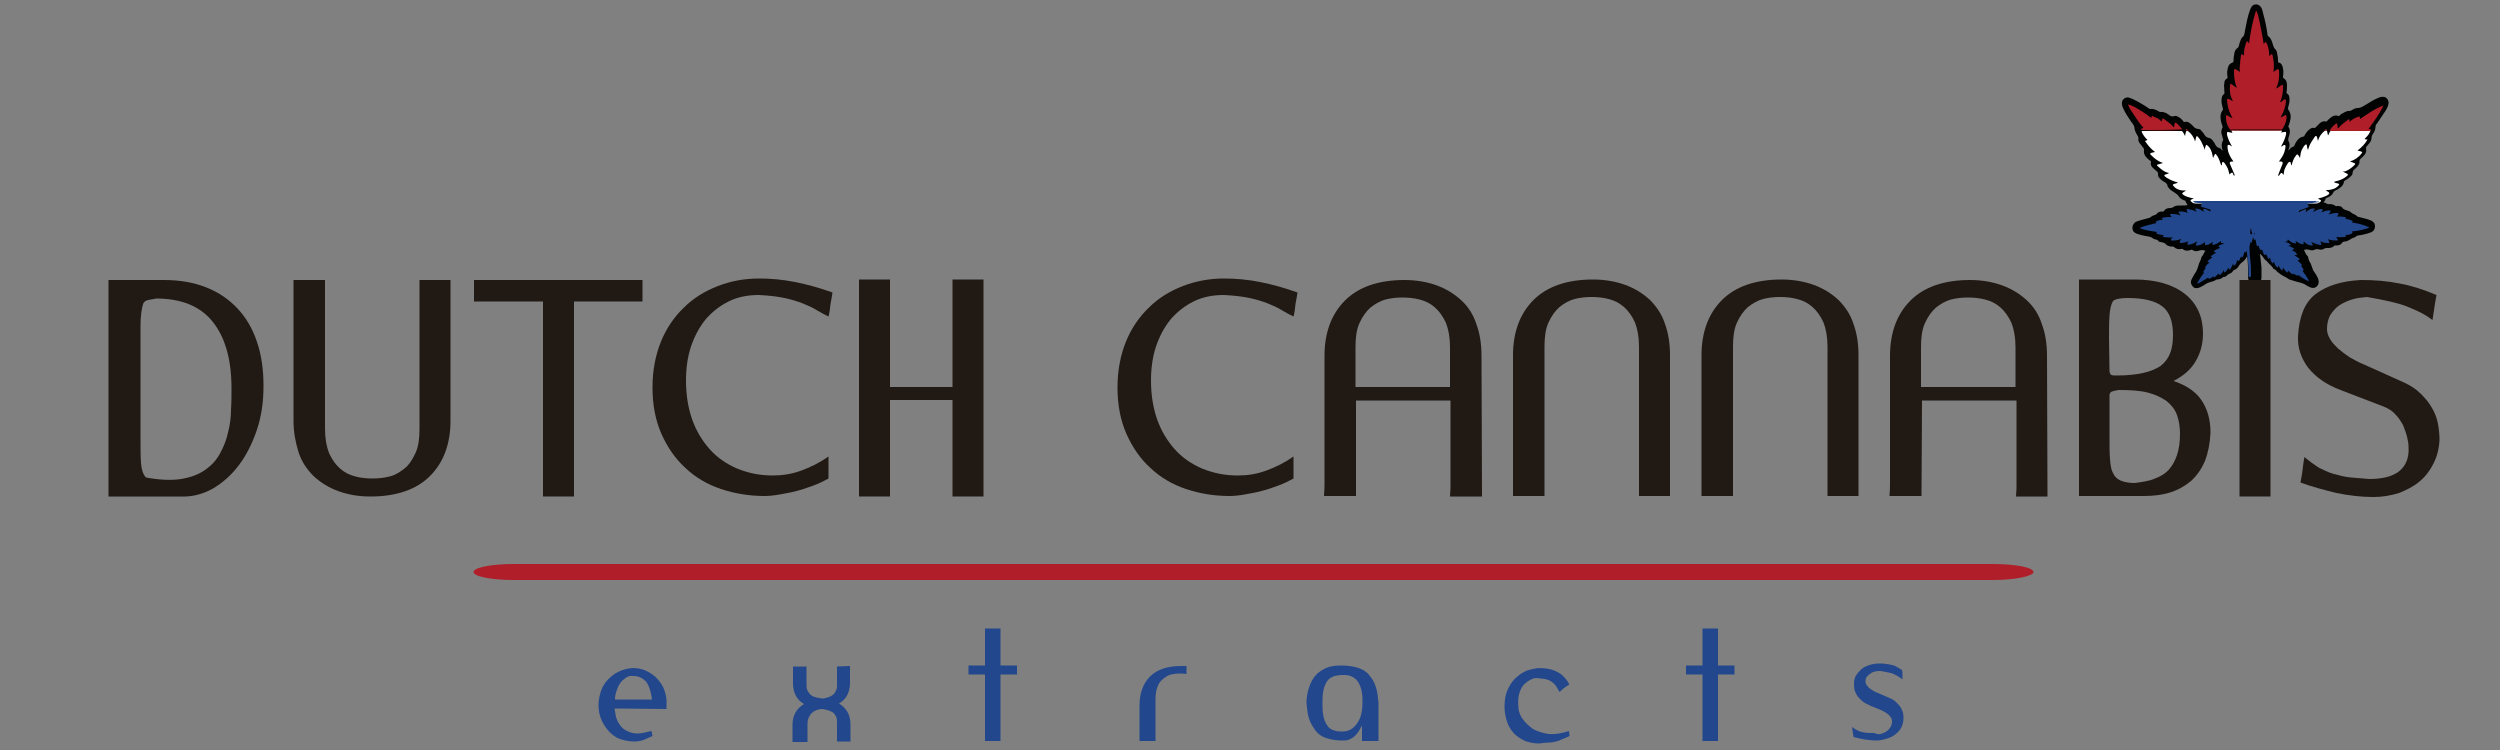 <?xml version="1.0" encoding="utf-8"?>
<!-- Generator: Adobe Illustrator 26.0.1, SVG Export Plug-In . SVG Version: 6.00 Build 0)  -->
<svg version="1.1" id="Laag_1" xmlns="http://www.w3.org/2000/svg" xmlns:xlink="http://www.w3.org/1999/xlink" x="0px" y="0px"
	 viewBox="0 0 500 150" style="enable-background:new 0 0 500 150;" xml:space="preserve">
<rect x="0" y="0" width="500" height="150" fill="#808080" stroke="none"/>
<style type="text/css">
	.st0{fill:#010202;}
	.st1{fill:#FFFFFF;}
	.st2{fill:#22478C;}
	.st3{fill:#AF1E29;}
	.st4{fill:#1F3E80;}
	.st5{fill:#A61B17;}
	.st6{fill:#AB1D28;}
	.st7{fill:#A91D28;}
	.st8{fill:#131930;}
	.st9{fill:#A31A17;}
	.st10{fill:#171E36;}
	.st11{fill:#1C2849;}
	.st12{fill:#201914;}
</style>
<g>
	<g>
		<path class="st0" d="M437.5,41c-0.1-0.3-0.4-0.5-0.4-0.8c0-0.1-0.1-0.1-0.2-0.1c-0.5-0.2-0.9-0.4-1.2-0.9
			c-0.1-0.2-0.5-0.5-0.8-0.7c-0.5-0.3-1-0.6-1.3-1.1c0-0.1-0.1-0.1-0.1-0.2c0-0.4-0.3-0.6-0.6-0.8c-0.4-0.2-0.8-0.5-1.1-0.9
			c-0.2-0.2-0.2-0.5-0.2-0.8c0-0.2-0.1-0.3-0.2-0.4c-0.4-0.3-0.7-0.6-1-0.9c-0.2-0.3-0.3-0.6-0.2-1c0-0.1,0-0.2-0.1-0.2
			c-0.3-0.2-0.6-0.5-0.9-0.8c-0.3-0.4-0.5-0.8-0.4-1.4c0-0.1,0-0.2-0.1-0.4c-0.3-0.3-0.5-0.7-0.8-1c-0.2-0.3-0.3-0.6-0.2-1
			c0-0.1-0.1-0.2-0.1-0.3c-0.3-0.5-0.6-1-0.7-1.6c0-0.6-0.4-1-0.7-1.4c-0.5-0.8-1.1-1.6-1.5-2.5c-0.2-0.4-0.4-0.9-0.3-1.4
			c0.1-0.6,0.7-1,1.3-0.9c0.7,0.2,1.3,0.5,2,0.9c0.7,0.4,1.4,0.8,2.1,1.3c0.1,0,0.1,0.1,0.2,0.1c0.7-0.1,1.3,0.2,1.8,0.5
			c0.1,0.1,0.3,0.1,0.4,0.1c0.3-0.1,0.7,0.1,1,0.2c0.2,0.1,0.3,0.2,0.5,0.3c0.3,0.3,0.7,0.5,1.2,0.3c0.3-0.1,0.6,0.1,0.8,0.2
			c0.4,0.2,0.7,0.5,1,0.9c0.1,0.1,0.1,0.2,0.2,0.1c0.6-0.2,1.1,0.2,1.5,0.6c0,0,0.1,0.1,0.1,0.1c0.3,0.4,0.7,0.7,1.2,0.7
			c0.3,0,0.5,0.2,0.6,0.4c0.2,0.2,0.4,0.4,0.5,0.6c0.2,0.4,0.5,0.7,1,0.8c0.3,0,0.6,0.3,0.8,0.6c0.1,0.1,0.2,0.3,0.3,0.4
			c0.2,0.4,0.4,0.9,1,1c0.3,0.1,0.4,0.4,0.6,0.6c0-0.3-0.1-0.4-0.1-0.6c-0.1-0.5-0.1-1,0.2-1.5c0.1-0.1,0-0.2,0-0.3
			c-0.1-0.4-0.2-0.7-0.3-1.1c-0.1-0.4,0-0.8,0.2-1.2c0.1-0.1,0-0.2,0-0.2c-0.2-0.6-0.4-1.2-0.4-1.9c0-0.5,0.1-0.9,0.4-1.3
			c0.1-0.1,0.1-0.2,0.1-0.3c-0.1-0.5-0.3-1-0.3-1.5c0-0.6,0-1.1,0.5-1.5c0.1-0.1,0.1-0.2,0.1-0.3c-0.1-0.4,0-0.9-0.1-1.3
			c0-0.3,0.1-0.6,0.1-0.9c0.1-0.3,0.3-0.5,0.5-0.6c0.1-0.1,0.2-0.2,0.1-0.3c-0.1-0.6-0.1-1.3,0.1-1.9c0.1-0.5,0.4-0.8,0.9-1
			c0.2,0,0.2-0.2,0.2-0.3c0-0.6,0.1-1.1,0.2-1.7c0.1-0.4,0.3-0.7,0.6-0.9c0.1-0.1,0.1-0.1,0.2-0.2c0.2-0.7,0.3-1.3,0.7-1.9
			c0,0,0,0,0,0c0.5-0.3,0.5-0.9,0.6-1.4c0.3-1.4,0.5-2.8,1-4.1c0.2-0.5,0.4-1,1-1.1c0.4-0.1,0.8,0.1,1.1,0.4
			c0.3,0.4,0.4,0.8,0.5,1.3c0.4,1.4,0.7,2.8,0.9,4.3c0,0.1,0,0.2,0.1,0.3c0.6,0.4,0.8,1.1,1,1.8c0.1,0.3,0.2,0.6,0.4,0.8
			c0.4,0.3,0.4,0.8,0.5,1.3c0.1,0.4,0.1,0.8,0.1,1.2c0,0.1,0,0.2,0.1,0.2c0.6,0.1,0.8,0.6,0.9,1.2c0.1,0.5,0.1,1,0,1.6
			c0,0.2,0,0.3,0.2,0.4c0.5,0.3,0.6,0.9,0.6,1.4c0,0.4,0,0.9-0.1,1.3c0,0.1,0,0.2,0.1,0.3c0.5,0.3,0.5,0.8,0.5,1.4
			c0,0.5-0.2,1-0.3,1.5c0,0.1,0,0.3,0.1,0.4c0.4,0.5,0.5,1.2,0.4,1.8c-0.1,0.5-0.2,0.9-0.4,1.4c0,0.1-0.1,0.1,0,0.2
			c0.4,0.6,0.3,1.2,0.1,1.8c-0.1,0.4-0.3,0.8,0,1.2c0.2,0.5,0.1,1-0.1,1.5c0,0.1,0,0.1,0,0.2c0.2-0.2,0.4-0.5,0.6-0.6
			c0,0,0.1-0.1,0.1-0.1c0.4,0,0.5-0.3,0.6-0.6c0.2-0.4,0.4-0.7,0.7-1c0.3-0.3,0.6-0.4,1-0.5c0.1,0,0.2-0.1,0.2-0.2
			c0.3-0.5,0.6-1,1.1-1.3c0.3-0.2,0.5-0.3,0.9-0.2c0.1,0,0.1,0,0.2-0.1c0.3-0.3,0.6-0.6,0.9-0.9c0.4-0.3,0.7-0.4,1.2-0.3
			c0.1,0,0.2,0,0.2-0.1c0.3-0.3,0.6-0.6,0.9-0.8c0.4-0.3,0.9-0.4,1.4-0.2c0.1,0.1,0.2,0,0.2-0.1c0.3-0.3,0.7-0.5,1.1-0.7
			c0.3-0.1,0.6-0.3,0.9-0.2c0.1,0,0.2,0,0.3-0.1c0.4-0.2,0.8-0.5,1.3-0.5c0.8,0,1.3-0.5,1.9-0.8c0.7-0.4,1.4-0.9,2.2-1.2
			c0.4-0.2,0.8-0.3,1.3-0.2c0.5,0.1,0.9,0.8,0.8,1.3c-0.1,0.8-0.6,1.5-1.1,2.2c-0.4,0.6-0.8,1.2-1.2,1.8c-0.2,0.2-0.3,0.4-0.3,0.7
			c0,0.4-0.2,0.9-0.4,1.2c-0.2,0.3-0.4,0.6-0.4,1c0,0.7-0.5,1.1-0.9,1.6c-0.2,0.2-0.2,0.4-0.2,0.6c0.2,0.7-0.3,1.2-0.7,1.6
			c0,0,0,0,0,0c-0.3,0.3-0.7,0.5-0.6,1c0,0.5-0.4,0.9-0.7,1.2c0,0-0.1,0.1-0.1,0.1c-0.4,0.2-0.6,0.6-0.6,1c0,0.3-0.3,0.5-0.5,0.7
			c-0.3,0.3-0.7,0.5-1,0.7c-0.1,0.1-0.2,0.1-0.2,0.2c-0.1,0.9-0.8,1.3-1.5,1.7c0,0,0,0,0,0c-0.3,0.1-0.5,0.2-0.7,0.6
			c-0.2,0.5-0.8,0.8-1.3,1c-0.1,0-0.2,0.1-0.2,0.2c0,0.2-0.2,0.4-0.4,0.7c0.3,0,0.6,0.2,0.8,0.3c0.2,0.1,0.4,0,0.6,0
			c0.4,0.1,0.7,0.1,1,0.4c0.1,0.1,0.2,0,0.3,0c0.4,0,0.9,0,1.1,0.4c0.3,0.4,0.8,0.4,1.2,0.6c0.1,0,0.3,0.1,0.4,0.2
			c0.2,0.2,0.4,0.3,0.6,0.4c0.3,0.1,0.6,0.3,0.8,0.5c0.1,0.1,0.2,0.1,0.3,0.1c0.8,0.2,1.7,0.4,2.4,0.7c0.6,0.3,0.8,0.6,0.8,1.2
			c0,0.5-0.3,1-0.9,1.2c-0.8,0.3-1.7,0.5-2.5,0.6c-0.1,0-0.2,0.1-0.3,0.1c-0.1,0.1-0.2,0.2-0.4,0.3c-0.7,0.1-1.2,0.8-1.9,0.8
			c-0.3,0-0.5,0.1-0.7,0.4c-0.3,0.4-0.8,0.4-1.3,0.4c-0.1,0-0.2,0-0.2,0.1c-0.4,0.4-0.9,0.4-1.4,0.4c-0.2,0-0.3,0-0.5,0.1
			c-0.3,0.2-0.7,0.3-1,0.2c-0.4-0.1-0.8-0.1-1.1,0.1c-0.3,0.1-0.6,0.1-0.8,0c-0.4-0.1-0.8-0.2-1.2,0c0.2,0.3,0.3,0.8,0.6,1.1
			c0.2,0.1,0.2,0.3,0.3,0.6c0,0.2,0.1,0.4,0.2,0.6c0.3,0.4,0.4,0.9,0.6,1.4c0.1,0.2,0.1,0.4,0.3,0.6c0.3,0.4,0.6,0.9,0.8,1.4
			c0.3,0.7,0.1,1.4-0.4,1.7c-0.4,0.3-0.9,0.2-1.3,0c-0.2-0.1-0.4-0.2-0.6-0.3c-0.6-0.5-1.4-0.6-2.1-0.8c-0.4-0.1-0.9-0.3-1.3-0.4
			c-0.1,0-0.1-0.1-0.2-0.1c-0.2-0.2-0.5-0.3-0.8-0.5c-0.5-0.2-1-0.6-1.4-0.9c-0.2-0.2-0.4-0.5-0.7-0.6c-0.1,0-0.2-0.1-0.2-0.2
			c-0.3-0.5-0.8-0.8-1.1-1.2c-0.2-0.3-0.5-0.4-0.7-0.7c-0.2-0.4-0.5-0.6-0.7-0.9c0,0,0,0-0.1,0c0.1,0.9,0.2,1.8,0.3,2.7
			c0,0.7,0,1.4,0,2.1c-0.1,0.8-0.5,1.2-1.3,1.2c-0.5,0-1-0.1-1.2-0.6c-0.2-0.4-0.2-0.8-0.2-1.2c0-0.6,0-1.1,0-1.7
			c0-0.5-0.1-1.1-0.1-1.6c0-0.1,0-0.2-0.1-0.4c-0.2,0.4-0.5,0.8-0.9,1.1c-0.3,0.2-0.6,0.5-0.8,0.9c-0.2,0.3-0.5,0.6-0.9,0.7
			c-0.1,0-0.1,0.1-0.2,0.2c-0.2,0.3-0.5,0.5-0.8,0.6c-0.1,0-0.2,0.1-0.2,0.1c-0.3,0.3-0.5,0.5-0.9,0.5c-0.1,0-0.2,0.1-0.3,0.2
			c-0.3,0.2-0.6,0.3-1,0.3c0,0-0.1,0-0.1,0c-0.5,0.4-1,0.4-1.5,0.6c-0.4,0.1-0.8,0.4-1.1,0.6c-0.4,0.2-0.7,0.4-1.1,0.5
			c-0.5,0.1-0.9,0-1.2-0.5c-0.3-0.4-0.3-0.9,0-1.4c0.2-0.3,0.3-0.6,0.5-0.9c0.5-0.6,0.7-1.4,0.9-2.1c0.2-0.4,0.4-0.8,0.5-1.3
			c0,0,0,0,0,0c0.4-0.4,0.5-0.9,0.8-1.3c-0.1,0-0.1,0.1-0.2,0c-0.5-0.2-0.9,0-1.4,0.1c-0.3,0.1-0.7,0-1-0.2c-0.1-0.1-0.2-0.1-0.4,0
			c-0.5,0.2-1.1,0.2-1.6-0.2c-0.1-0.1-0.2,0-0.3,0c-0.5,0.1-1,0-1.4-0.4c-0.1-0.1-0.2-0.1-0.3-0.1c-0.4,0.1-0.7-0.1-1-0.2
			c-0.1,0-0.1-0.1-0.2-0.1c-0.3-0.5-0.8-0.5-1.2-0.6c-0.2,0-0.4-0.1-0.5-0.3c-0.1-0.1-0.3-0.2-0.4-0.2c-0.2,0-0.4-0.1-0.6-0.2
			c-0.4-0.4-1-0.4-1.5-0.5c-0.5-0.1-1-0.2-1.6-0.4c-0.5-0.2-0.9-0.4-1-1c-0.1-0.6,0.2-1.1,0.6-1.4c0.7-0.3,1.5-0.5,2.3-0.7
			c0.3-0.1,0.6-0.1,0.9-0.4c0.1-0.1,0.3-0.2,0.4-0.2c0.3-0.1,0.6-0.2,0.8-0.5c0.3-0.3,0.7-0.3,1.1-0.3c0.1,0,0.2,0,0.2-0.1
			c0.3-0.5,0.8-0.6,1.3-0.6c0.2,0,0.4-0.1,0.6-0.2c0.4-0.3,0.8-0.3,1.2-0.3c0.1,0,0.1,0.1,0.2,0C436.9,41.1,437.2,41.1,437.5,41z"/>
		<path class="st1" d="M474.1,26.1c-0.2,0.7-0.7,1.2-1.2,1.7c0.2,0.1,0.3,0.1,0.6,0.1c-0.5,0.9-1.2,1.6-2,2.2
			c0.2,0.1,0.5,0.1,0.7,0.2c0.3,0.1,0.3,0.2,0.1,0.4c-0.6,0.8-1.4,1.3-2.3,1.6c0.3,0.1,0.6,0.2,0.8,0.3c0.3,0.1,0.3,0.2,0.1,0.4
			c-0.5,0.5-1,0.9-1.7,1.2c-0.2,0.1-0.3,0.1-0.6,0.1c0.2,0.2,0.4,0.2,0.5,0.3c0.1,0,0.1,0,0.2,0.1c0.1,0,0.2,0.1,0.3,0.2
			c0,0.1-0.1,0.2-0.2,0.3c-0.7,0.6-1.5,0.9-2.4,1.1c0,0-0.1,0-0.2,0.1c0.1,0.1,0.3,0.2,0.4,0.2c0.1,0,0.3,0.1,0.4,0.1
			c0.3,0.1,0.3,0.2,0.1,0.4c-0.5,0.6-1.2,0.8-2,0.9c-0.2,0-0.3,0-0.5,0c0.1,0.2,0.3,0.3,0.5,0.4c0.2,0.2,0.2,0.3,0,0.5
			c-0.4,0.3-0.8,0.4-1.3,0.6c-0.3,0.1-0.5,0.1-0.8,0.2c0.1,0.1,0.2,0.1,0.3,0.2c0.1,0,0.2,0.1,0.3,0.2c0,0.2-0.1,0.2-0.2,0.3
			c-0.1,0.1-0.2,0.1-0.3,0.2c-0.2,0.1-0.4,0.1-0.6,0.1c-8,0-15.9,0-23.9,0c-0.2,0-0.4,0-0.6-0.1c0,0-0.1,0-0.1-0.1
			c-0.1-0.1-0.4-0.2-0.4-0.4c0-0.2,0.3-0.2,0.4-0.3c0.1,0,0.1-0.1,0.3-0.1c-0.5-0.1-1-0.2-1.5-0.4c-0.2-0.1-0.5-0.2-0.7-0.4
			c-0.2-0.1-0.2-0.3,0-0.4c0.2-0.1,0.3-0.2,0.6-0.4c-0.5,0-0.9,0-1.2-0.1c-0.5-0.1-1-0.4-1.3-0.8c-0.2-0.2-0.2-0.3,0.1-0.4
			c0.2-0.1,0.5-0.1,0.8-0.3c-0.8-0.2-1.5-0.5-2.2-0.9c-0.1-0.1-0.3-0.2-0.4-0.3c-0.2-0.2-0.2-0.3,0.1-0.4c0.2-0.1,0.5-0.1,0.7-0.3
			c-0.6-0.1-1.1-0.4-1.6-0.8c-0.2-0.2-0.5-0.4-0.7-0.6c-0.2-0.2-0.1-0.3,0.1-0.3c0.3-0.1,0.6-0.2,1-0.3c-0.9-0.3-1.6-0.8-2.3-1.5
			c-0.1-0.1-0.1-0.1-0.2-0.2c-0.1-0.1-0.1-0.2,0.1-0.3c0.2-0.1,0.5-0.1,0.8-0.2c-0.8-0.6-1.4-1.3-2-2.2c0.2-0.1,0.3-0.1,0.5-0.2
			c-0.5-0.5-0.9-1-1.2-1.7c0.1-0.1,0.2-0.1,0.3-0.1c2.5,0,5,0,7.6,0c0.1,0,0.2,0,0.3,0.1c0.2,0.3,0.4,0.6,0.5,0.9
			c0.1-0.3,0.1-0.6,0.2-0.9c0.2-0.2,0.3-0.1,0.5,0c0.5,0.4,1.1,1.1,1.3,2c0.1-0.2,0.1-0.5,0.2-0.8c0.1-0.3,0.2-0.4,0.4-0.1
			c0.5,0.5,0.8,1.2,1.1,1.9c0.1,0.2,0.2,0.4,0.2,0.7c0.1-0.2,0.1-0.5,0.2-0.7c0.1-0.4,0.2-0.4,0.4-0.2c0.5,0.4,0.7,0.9,0.9,1.5
			c0.1,0.3,0.1,0.6,0.2,1c0.1-0.2,0.2-0.4,0.3-0.6c0.1-0.3,0.2-0.3,0.4,0c0.3,0.3,0.4,0.7,0.6,1.1c0.1,0.3,0.2,0.7,0.4,1
			c0.1-0.1,0.1-0.2,0.1-0.4c0-0.1,0-0.3,0.2-0.3c0.1,0,0.2,0.1,0.3,0.2c0.3,0.4,0.5,0.8,0.7,1.2c0.1,0.4,0.2,0.7,0.3,1.1
			c0.1-0.1,0.2-0.2,0.3-0.3c0.2-0.1,0.3-0.1,0.4,0.1c0,0.1,0.1,0.2,0.1,0.3c0,0.1,0.1,0.1,0.2,0.1c0.1,0,0-0.1,0-0.2
			c-0.2-0.5-0.4-0.9-0.6-1.4c-0.1-0.2-0.2-0.5-0.3-0.7c-0.1-0.3-0.1-0.4,0.3-0.5c0.1,0,0.3,0,0.4,0c-0.3-0.4-0.5-0.7-0.7-1.1
			c-0.3-0.6-0.5-1.2-0.5-1.9c0-0.3,0.1-0.4,0.4-0.3c0.2,0.1,0.3,0.2,0.5,0.3c-0.4-0.7-0.7-1.3-0.9-2c-0.1-0.2-0.1-0.5-0.1-0.7
			c0-0.2,0.1-0.2,0.2-0.2c0.2,0,0.3,0.1,0.5,0.1c0.1,0,0.2,0.1,0.4,0c-0.1-0.1-0.1-0.2-0.2-0.3c0.1-0.2,0.2-0.1,0.4-0.1
			c0.7,0,1.5,0,2.2,0c2.4,0,4.7,0,7.1,0c0.1,0,0.3-0.1,0.4,0.1c-0.1,0.1-0.1,0.2-0.2,0.3c0.2,0,0.4-0.1,0.6-0.1
			c0.4-0.1,0.5,0,0.4,0.5c-0.2,0.9-0.6,1.7-1,2.4c0.2,0,0.3-0.1,0.4-0.2c0.1-0.1,0.3-0.1,0.4-0.1c0.1,0.1,0.1,0.2,0.1,0.4
			c-0.1,0.7-0.3,1.4-0.7,2c-0.2,0.3-0.4,0.6-0.6,0.9c0.2,0,0.3,0,0.4,0c0.3,0,0.4,0.2,0.3,0.5c-0.2,0.5-0.4,1-0.6,1.5
			c-0.1,0.3-0.2,0.5-0.3,0.8c0.2,0.1,0.2,0,0.3-0.1c0-0.1,0.1-0.1,0.1-0.2c0.2-0.2,0.3-0.3,0.5-0.1c0.1,0.1,0.1,0.2,0.2,0.3
			c0.1-0.4,0.1-0.8,0.2-1.1c0.2-0.5,0.4-0.9,0.7-1.3c0.1-0.1,0.2-0.3,0.4-0.2c0.2,0,0.1,0.2,0.2,0.4c0,0.1,0,0.2,0.1,0.3
			c0.2-0.7,0.4-1.4,0.9-2c0.2-0.3,0.3-0.3,0.5,0c0.1,0.1,0.2,0.3,0.3,0.5c0.1-0.6,0.1-1,0.3-1.5c0.2-0.4,0.4-0.8,0.7-1.1
			c0.3-0.2,0.3-0.2,0.4,0.2c0,0.3,0.1,0.5,0.2,0.8c0.2-0.7,0.4-1.2,0.8-1.8c0.2-0.3,0.4-0.6,0.6-0.9c0.2-0.2,0.3-0.1,0.4,0.1
			c0.1,0.3,0.1,0.5,0.2,0.8c0.2-0.9,0.7-1.5,1.3-2c0.2-0.1,0.3-0.2,0.5,0c0.1,0.3,0.1,0.6,0.2,0.9c0.2-0.3,0.3-0.7,0.5-0.9
			c0.1-0.1,0.2-0.1,0.4-0.1c2.5,0,5,0,7.5,0C473.9,26,474.1,26,474.1,26.1z"/>
		<path class="st2" d="M450.8,46.7c-0.1,0.5-0.3,1.1-0.4,1.6c-0.1,0.2-0.1,0.4-0.3,0.1c-0.1,0.3-0.1,0.6-0.2,0.9
			c0,0.1,0,0.5-0.3,0.2c-0.1-0.1-0.1,0-0.1,0.1c-0.1,0.2-0.1,0.4-0.2,0.6c-0.1,0.2-0.2,0.4-0.4,0.2c-0.1,0.3-0.2,0.6-0.3,0.9
			c-0.1,0.1-0.1,0.2-0.2,0.2c-0.1,0-0.1-0.2-0.2-0.2c-0.1,0.2-0.2,0.5-0.3,0.7c-0.2,0.3-0.2,0.3-0.5,0c0,0.2-0.1,0.3-0.1,0.5
			c0,0.1,0,0.1-0.1,0.2c-0.1,0.2-0.2,0.4-0.4,0.4c-0.2,0-0.1-0.3-0.2-0.4c-0.1,0.3-0.2,0.6-0.4,0.9c-0.1,0.1-0.1,0.3-0.3,0.3
			c-0.2,0-0.1-0.2-0.2-0.4c-0.2,0.4-0.4,0.8-0.8,1c-0.1-0.1-0.1-0.2-0.1-0.3c0,0,0-0.1-0.1-0.1c-0.1,0.3-0.3,0.5-0.5,0.7
			c-0.1,0.1-0.2,0.2-0.3,0.2c-0.1,0-0.1-0.2-0.1-0.3c-0.3,0.2-0.5,0.4-0.8,0.7c-0.2,0.1-0.3,0.2-0.3-0.2c-0.2,0.2-0.4,0.4-0.7,0.5
			c-0.1,0-0.2,0.2-0.3-0.1c0-0.1-0.1,0-0.2,0c-0.5,0.3-1,0.6-1.5,0.9c-0.2,0.1-0.3,0.2-0.6,0.2c0.4-0.7,0.8-1.4,1.3-2
			c0,0,0.2-0.1,0-0.2c-0.1,0,0-0.1,0-0.2c0.1-0.3,0.3-0.5,0.5-0.7c-0.2,0-0.2-0.1-0.1-0.3c0.2-0.3,0.5-0.6,0.8-0.8
			c-0.1-0.1-0.3,0-0.4-0.2c0-0.1,0.2-0.2,0.3-0.3c0.2-0.2,0.5-0.4,0.7-0.5c0,0,0,0,0,0c-0.1-0.1-0.3,0-0.3-0.2
			c0-0.2,0.2-0.2,0.3-0.3c0.2-0.2,0.4-0.3,0.7-0.4c0,0,0-0.1-0.1-0.1c-0.1-0.1-0.3,0-0.3-0.2c0-0.2,0.2-0.2,0.3-0.3
			c0.3-0.2,0.6-0.3,0.9-0.4c0,0,0-0.1,0-0.1c-0.1-0.1-0.3,0-0.3-0.2c0-0.2,0.2-0.2,0.3-0.3c0.3-0.1,0.5-0.2,0.8-0.2
			c-0.1-0.1-0.2-0.2-0.4-0.2c-0.3,0.1-0.2-0.2-0.2-0.4c-0.3,0.2-0.6,0.5-1,0.6c-0.1,0-0.1,0.1-0.2,0.1c-0.2,0-0.4,0.2-0.5,0
			c-0.1-0.2,0.1-0.3,0.1-0.5c-0.2,0.1-0.4,0.2-0.7,0.4c-0.2,0.1-0.4,0.2-0.6,0.2c-0.3,0.1-0.3,0-0.3-0.3c0-0.1,0-0.2,0-0.3
			c-0.2,0.2-0.4,0.3-0.6,0.4c-0.3,0.2-0.6,0.3-1,0.3c-0.2,0-0.3-0.1-0.2-0.3c0.1-0.1,0.2-0.3,0.2-0.5c-0.5,0.3-0.9,0.5-1.4,0.6
			c-0.2,0-0.4,0.1-0.5,0c-0.1-0.2,0.1-0.3,0.1-0.5c0-0.1,0-0.1,0.1-0.2c-0.4,0.3-0.9,0.3-1.4,0.4c0,0-0.1,0-0.1,0
			c-0.3,0-0.3-0.1-0.2-0.4c0.1-0.1,0.1-0.2,0.2-0.3c0,0,0,0,0-0.1c-0.5,0.2-0.9,0.3-1.4,0.3c-0.2,0-0.5,0.1-0.6-0.1
			c-0.1-0.2,0.2-0.3,0.3-0.5c0-0.1-0.1,0-0.2,0c-0.5,0-1,0-1.5-0.1c-0.3,0-0.3-0.1-0.1-0.3c0,0,0-0.1,0-0.1c-0.4,0-0.8-0.1-1.2-0.2
			c-0.3-0.1-0.3-0.1-0.1-0.4c-1.2-0.2-2.3-0.3-3.5-0.8c1.1-0.5,2.3-0.7,3.4-1c-0.2-0.3-0.2-0.3,0.1-0.4c0.4-0.2,0.7-0.2,1.1-0.2
			c0-0.2-0.1-0.2-0.1-0.4c0.6-0.2,1.2-0.2,1.9-0.2c-0.1-0.1-0.1-0.2-0.2-0.3c-0.2-0.3-0.1-0.3,0.2-0.3c0.6,0,1.1,0,1.8,0.3
			c-0.1-0.2-0.2-0.3-0.3-0.5c-0.2-0.3-0.1-0.3,0.2-0.3c0.5,0,1,0,1.5,0.3c0-0.2-0.1-0.2-0.1-0.4c0-0.1-0.1-0.2-0.1-0.3
			c0.1-0.1,0.2-0.1,0.3-0.1c0.5,0.1,0.9,0.2,1.4,0.4c0.1,0.1,0.2,0.1,0.3,0.2c0-0.2-0.1-0.3-0.2-0.4c-0.1-0.2-0.1-0.3,0.1-0.3
			c0.5,0,0.9,0.2,1.3,0.5c0.1,0.1,0.2,0.1,0.2,0.2c0.1-0.1,0-0.1,0-0.2c0-0.1-0.1-0.2,0-0.4c0.1-0.1,0.2,0,0.3,0
			c0.3,0.1,0.6,0.2,0.9,0.4c0.1,0,0.2,0.2,0.2,0c0-0.1,0-0.3-0.1-0.3c-0.2-0.1-0.4-0.1-0.6-0.2c-0.3-0.1-0.7-0.2-1-0.3
			c-0.3-0.1-0.3-0.2-0.1-0.5c0-0.1,0.1-0.1,0.2-0.2c-0.6-0.1-1.2-0.1-1.8-0.4c0-0.1,0.1-0.1,0.1-0.1c0.1,0,0.2,0,0.2,0
			c8,0,15.9,0,23.9,0c0.1,0,0.3-0.1,0.4,0.1c-0.6,0.3-1.2,0.4-1.8,0.4c0,0.1,0.1,0.2,0.1,0.3c0.2,0.3,0.2,0.4-0.1,0.5
			c-0.5,0.2-0.9,0.3-1.4,0.5c-0.1,0-0.1,0-0.2,0.1c-0.1,0.1-0.2,0.2-0.1,0.3c0.1,0.1,0.2,0,0.2-0.1c0.3-0.1,0.6-0.3,0.9-0.4
			c0.3-0.1,0.4,0,0.3,0.3c0,0.1,0,0.2-0.1,0.3c0.3-0.3,0.6-0.5,1-0.7c0.2-0.1,0.5-0.1,0.7-0.1c0.2,0,0.2,0.1,0.1,0.2
			c-0.1,0.1-0.2,0.3-0.3,0.5c0.4-0.2,0.7-0.4,1.1-0.5c0.2-0.1,0.4-0.1,0.6-0.1c0.2,0,0.3,0.1,0.2,0.3c-0.1,0.1-0.1,0.2-0.2,0.4
			c0.5-0.3,1-0.4,1.4-0.4c0.1,0,0.3-0.1,0.4,0.1c0.1,0.1-0.1,0.3-0.2,0.4c0,0.1-0.1,0.2-0.2,0.3c0.6-0.2,1.1-0.3,1.6-0.3
			c0,0,0.1,0,0.1,0c0.3,0,0.4,0.1,0.2,0.4c-0.1,0.1-0.1,0.2-0.2,0.3c0.5,0,1,0,1.5,0.1c0.4,0.1,0.4,0.1,0.2,0.4
			c0.4,0,0.8,0.1,1.2,0.3c0.3,0.1,0.3,0.1,0.1,0.4c1.2,0.2,2.3,0.4,3.5,1c-0.5,0.3-2.4,0.7-3.5,0.8c0,0,0,0.1,0,0.1
			c0.2,0.1,0.1,0.2,0,0.3c-0.4,0.2-0.8,0.3-1.3,0.3c0.1,0.4,0.1,0.4-0.3,0.4c-0.5,0-1,0.1-1.5,0c0,0.2,0.1,0.3,0.2,0.4
			c0.1,0.2,0.1,0.3-0.1,0.3c-0.5,0-1.1,0-1.6-0.2c-0.1,0-0.1-0.1-0.2,0c0.1,0.1,0.2,0.3,0.2,0.4c0.1,0.2,0.1,0.3-0.1,0.3
			c-0.5,0-1,0-1.5-0.3c0,0-0.1-0.1-0.1,0c0,0.1,0.1,0.2,0.1,0.3c0,0.1,0.1,0.2,0.1,0.3c-0.1,0.1-0.2,0.1-0.3,0.1
			c-0.5-0.1-1-0.3-1.5-0.5c0,0-0.1-0.1-0.2-0.1c0,0.2,0.1,0.3,0.2,0.4c0.1,0.2,0.1,0.3-0.2,0.3c-0.4,0-0.8-0.2-1.2-0.5
			c-0.1-0.1-0.2-0.2-0.4-0.3c0,0.1,0,0.2,0,0.2c0.1,0.4,0,0.4-0.4,0.3c-0.4-0.1-0.7-0.3-1-0.5c-0.1,0-0.1-0.1-0.2-0.1
			c0,0.2,0.2,0.3,0.1,0.4c-0.1,0.2-0.3,0-0.5,0c-0.4-0.1-0.8-0.4-1.1-0.7c-0.2,0.1,0,0.4-0.2,0.4c-0.1,0-0.3,0-0.4,0.1
			c0.3,0.1,0.5,0.1,0.7,0.2c0.1,0.1,0.2,0.1,0.3,0.2c0.1,0,0.1,0.1,0.1,0.2c0,0.1-0.1,0.1-0.2,0.1c-0.1,0-0.1,0-0.2,0.1
			c0.3,0.1,0.7,0.2,0.9,0.4c0.1,0.1,0.3,0.1,0.2,0.2c0,0.1-0.2,0.1-0.3,0.2c0,0,0,0-0.1,0.1c0.4,0.1,0.7,0.3,0.9,0.6
			c0,0.1,0.1,0.1,0.1,0.2c0,0.1-0.1,0.1-0.2,0.1c-0.1,0-0.2,0-0.3,0.1c0.3,0.2,0.6,0.3,0.8,0.5c0.1,0.1,0.3,0.2,0.2,0.3
			c0,0.1-0.2,0.1-0.4,0.2c0.3,0.3,0.6,0.5,0.8,0.8c0.1,0.1,0.2,0.2,0,0.2c-0.1,0.1,0,0.1,0,0.2c0.2,0.2,0.3,0.4,0.4,0.6
			c0,0.1,0.1,0.2-0.1,0.2c-0.2,0.1,0,0.1,0,0.2c0.4,0.5,0.7,1,1,1.5c0.1,0.1,0.1,0.3,0.2,0.4c-0.3,0-0.4-0.1-0.6-0.2
			c-0.5-0.3-0.9-0.5-1.4-0.9c0,0-0.2-0.2-0.2,0c0,0.1-0.1,0-0.2,0c-0.2-0.1-0.4-0.2-0.6-0.3c-0.2-0.1-0.2-0.1-0.2,0.1
			c-0.4-0.2-0.7-0.5-1-0.8c0,0,0,0,0,0.1c-0.1,0.4-0.1,0.4-0.4,0.1c-0.2-0.2-0.4-0.5-0.6-0.8c0,0.2-0.1,0.4-0.1,0.6
			c-0.4-0.2-0.6-0.6-0.8-1c-0.1,0.1,0,0.4-0.2,0.4c-0.2,0-0.2-0.2-0.3-0.3c-0.2-0.2-0.3-0.5-0.4-0.8c0,0-0.1,0-0.1,0
			c-0.1,0.1,0,0.3-0.1,0.3c-0.1,0-0.2-0.2-0.3-0.3c-0.2-0.3-0.2-0.5-0.3-0.9c-0.3,0.4-0.3,0.4-0.5-0.1c-0.1-0.2-0.2-0.4-0.3-0.6
			c-0.1,0,0,0.2-0.2,0.2c-0.2,0-0.2-0.2-0.3-0.3c-0.1-0.2-0.1-0.3-0.2-0.5c0-0.1,0-0.4-0.3-0.2c-0.1,0.1-0.1-0.1-0.2-0.1
			c-0.1-0.2-0.1-0.3-0.2-0.5c-0.1-0.1,0-0.4-0.3-0.2c-0.1,0.1-0.2-0.1-0.2-0.3c-0.1-0.3-0.1-0.6-0.2-1c-0.3,0.1-0.3,0.1-0.4-0.2
			c-0.2-0.7-0.4-1.3-0.5-2c-0.1,0-0.1,0-0.1,0.1c-0.1,1.2-0.2,2.4-0.2,3.6c0,1,0.1,2,0.2,3c0.1,0.9,0.1,1.9,0.1,2.8
			c0,0.3-0.2,0.1-0.3,0.2c-0.1,0-0.2,0-0.2-0.2c0-0.9,0-1.9-0.1-2.8c-0.1-0.9-0.2-1.7-0.3-2.6c0-0.6,0-1.2,0-1.8
			c0-0.5,0.1-1,0.1-1.4C450.8,47,450.8,46.9,450.8,46.7C450.8,46.5,450.8,46.7,450.8,46.7z"/>
		<path class="st3" d="M446.1,26c-0.6-0.7-0.9-1.5-0.9-2.5c0-0.1,0-0.2,0-0.3c0.1-0.1,0.1-0.2,0.3-0.1c0.3,0.2,0.6,0.4,1,0.5
			c-0.3-0.5-0.5-1-0.7-1.5c-0.2-0.6-0.3-1.2-0.4-1.9c0-0.1,0-0.3,0.1-0.4c0.1-0.1,0.2,0,0.3,0c0.3,0.1,0.5,0.4,0.8,0.4
			c-0.6-1-0.7-2-0.6-3.1c0-0.4,0.1-0.4,0.4-0.2s0.6,0.4,1,0.7c-0.5-1.1-0.6-2.2-0.6-3.3c0-0.6,0.1-0.6,0.6-0.3
			c0.2,0.1,0.4,0.3,0.6,0.4c-0.1-0.5-0.1-0.9,0-1.4c0-0.6,0.1-1.3,0.2-1.9c0.1-0.3,0.1-0.3,0.3-0.2c0.1,0.1,0.2,0.1,0.3,0.2
			c0-0.5,0-1,0.1-1.4c0.1-0.4,0.2-0.9,0.4-1.3c0.1-0.2,0.2-0.2,0.3,0c0.1,0.1,0.1,0.2,0.2,0.3c0.3-2.2,0.7-4.4,1.4-6.6
			c0.3,0.4,0.4,0.9,0.5,1.3c0.4,1.7,0.7,3.4,1,5.1c0,0.1,0,0.2,0,0.3c0.1-0.1,0.2-0.2,0.3-0.3c0.2-0.2,0.2-0.1,0.3,0.1
			c0.3,0.5,0.4,1.1,0.5,1.7c0,0.3,0.1,0.6,0,0.9c0.2-0.1,0.3-0.2,0.4-0.3c0.2-0.1,0.2-0.1,0.3,0.1c0.1,0.4,0.1,0.7,0.2,1.1
			c0.1,0.7,0.1,1.5,0,2.3c0.3-0.2,0.5-0.4,0.7-0.5c0.2-0.2,0.3-0.1,0.4,0.2c0.1,1.2,0,2.3-0.5,3.4c0,0-0.1,0.1,0,0.2
			c0.3-0.2,0.6-0.4,0.9-0.6c0.3-0.2,0.4-0.2,0.4,0.2c0,1.1-0.1,2.1-0.6,3.1c0.3,0,0.5-0.2,0.7-0.4c0.1-0.1,0.3-0.2,0.4-0.1
			c0.1,0.1,0.1,0.3,0.1,0.4c-0.1,1.1-0.5,2.2-1.1,3.2c0.3-0.1,0.6-0.3,0.8-0.4c0.3-0.2,0.4-0.1,0.4,0.3c0,1-0.4,1.8-0.9,2.5
			c-0.1,0-0.2,0-0.3,0c-3.3,0-6.5,0-9.8,0C446.2,26,446.1,26,446.1,26z"/>
		<path class="st3" d="M428.3,26c-0.1-0.3-0.1-0.3,0.4-0.4c-0.6-0.7-1.2-1.5-1.7-2.3c-0.5-0.8-1.1-1.5-1.4-2.4
			c0.6,0,2.7,1.2,4.7,2.7c0,0,0,0,0,0c0-0.5,0-0.5,0.4-0.3c0.3,0.1,0.6,0.3,0.9,0.4c0.3,0.2,0.5,0.4,0.7,0.6c0-0.1,0.1-0.2,0.1-0.3
			c0.1-0.4,0.1-0.4,0.4-0.2c0.7,0.5,1.4,1,2,1.7c0-0.3,0.1-0.5,0.1-0.7c0.1-0.3,0.1-0.3,0.4-0.2c0.4,0.4,0.8,0.8,1.1,1.2
			c0,0.1-0.1,0.1-0.1,0.1C433.6,26,431,26,428.3,26C428.3,26,428.3,26,428.3,26z"/>
		<path class="st3" d="M466,26c0.3-0.5,0.7-0.9,1.1-1.2c0.2-0.2,0.3-0.2,0.4,0.2c0,0.2,0,0.5,0.1,0.7c0.5-0.6,1.1-1.1,1.7-1.5
			c0,0,0.1-0.1,0.1-0.1c0.1-0.1,0.3-0.3,0.4-0.2c0.2,0,0.1,0.3,0.1,0.4c0,0,0,0,0,0.1c0.5-0.5,1-0.8,1.6-1c0.5-0.2,0.5-0.1,0.5,0.4
			c1.5-1,3-2.1,4.7-2.7c-0.8,1.7-1.9,3.2-3,4.7c0.1,0.1,0.6-0.2,0.4,0.4c-0.1,0-0.2,0-0.3,0c-2.5,0-5,0-7.6,0
			C466.2,26,466.1,26.1,466,26z"/>
		<path class="st4" d="M463.6,40.5c-0.1-0.1-0.2,0-0.3,0c-8,0-16,0-24.1,0c-0.1,0-0.2,0-0.3,0c-0.1,0-0.2-0.1-0.3-0.2
			c0.1,0,0.1,0,0.2,0c8.3,0,16.6,0,24.8,0c0.1,0,0.1,0,0.2,0C463.8,40.4,463.7,40.5,463.6,40.5z"/>
		<path class="st5" d="M446.1,26c3.4,0,6.8,0,10.3,0c0,0,0,0.1-0.1,0.1c-3.3,0-6.5,0-9.8,0c-0.1,0-0.2,0-0.3,0
			C446.1,26.1,446.1,26.1,446.1,26z"/>
		<path class="st5" d="M428.3,26c2.6,0,5.2,0,7.8,0c0.1,0,0.2,0,0.3-0.1c0,0,0,0.1,0.1,0.1c-0.1,0-0.2,0-0.3,0
			C433.6,26.1,430.9,26.1,428.3,26C428.3,26.1,428.3,26,428.3,26z"/>
		<path class="st5" d="M466,26c0.1,0.1,0.2,0.1,0.3,0.1c2.6,0,5.2,0,7.8,0c0,0,0,0.1,0,0.1c-2.6,0-5.3,0-7.9,0c-0.1,0-0.2,0-0.2,0
			C466,26,466,26,466,26z"/>
		<path class="st6" d="M464.9,26c0.1-0.1,0.1-0.1,0.2-0.1c0.1,0,0.1-0.1,0.2-0.1c0.1,0.1,0,0.1,0,0.2C465.1,26.1,465,26.1,464.9,26z
			"/>
		<path class="st7" d="M437.2,26c0-0.1,0-0.2,0.1-0.2c0.1,0,0.2,0.1,0.3,0.2C437.4,26.1,437.3,26.1,437.2,26z"/>
		<path class="st8" d="M450.8,46.7c0-0.1,0-0.1,0.1-0.2c0,0.2,0.1,0.4,0,0.5C450.8,46.9,450.8,46.8,450.8,46.7z"/>
		<path class="st9" d="M437.2,26c0.1,0,0.3,0,0.4,0c0,0,0.1,0,0.1,0.1C437.5,26.1,437.3,26.1,437.2,26C437.2,26.1,437.2,26,437.2,26
			z"/>
		<path class="st9" d="M464.9,26c0.1,0,0.3,0,0.4,0c0,0,0,0.1,0,0.1C465.1,26.1,464.9,26.1,464.9,26C464.8,26,464.8,26,464.9,26z"/>
		<path class="st10" d="M444.6,54.2c0-0.1,0-0.1,0.1-0.1C444.8,54.1,444.7,54.2,444.6,54.2C444.7,54.2,444.7,54.2,444.6,54.2z"/>
		<path class="st11" d="M451.4,46.3c0-0.1,0-0.1,0-0.2C451.5,46.1,451.5,46.2,451.4,46.3C451.5,46.3,451.5,46.3,451.4,46.3z"/>
	</g>
	<g>
		<path class="st12" d="M51.4,85.9c-0.9,2.7-2.1,5.1-3.6,7.1c-1.5,2-3.2,3.5-5.2,4.7c-2,1.1-4.1,1.7-6.4,1.6c-0.3,0-0.7,0-1.1,0
			c-0.4,0-1.1,0-2.1,0c-1,0-2.4,0-4.1,0c-1.7,0-4.1,0-7.2,0V56h11.1c3.2,0,6,0.5,8.5,1.5c2.5,1,4.5,2.4,6.2,4.2c1.7,1.8,3,4,3.9,6.7
			c0.9,2.6,1.3,5.6,1.3,8.8C52.7,80.3,52.3,83.2,51.4,85.9z M29.6,60c-0.4,0.1-0.7,0.3-0.9,0.6c-0.4,1-0.6,2.6-0.6,4.7v22
			c0,2.2,0,4,0.1,5.3c0.1,1.3,0.4,2.3,1,2.9c2.7,0.5,5.1,0.6,7,0.3c1.9-0.3,3.5-0.9,4.8-1.8s2.3-2,3-3.3c0.7-1.3,1.3-2.7,1.6-4.2
			c0.4-1.5,0.6-3,0.6-4.5c0.1-1.5,0.1-3,0.1-4.3c0-5.9-1.3-10.3-3.8-13.4s-6.3-4.6-11.3-4.6C30.5,59.9,30,59.9,29.6,60z"/>
		<path class="st12" d="M83.9,56h6.2v28.1c0,4.7-1.4,8.4-4.1,11.1c-2.7,2.7-6.7,4.1-11.9,4.1c-2.5,0-4.6-0.4-6.5-1.1
			c-1.9-0.7-3.5-1.7-4.9-3c-1.3-1.3-2.4-2.9-3-4.8s-1-4-1-6.3V56H65v29.8c0,1.9,0.3,3.5,0.8,4.8c0.6,1.3,1.3,2.3,2.2,3.1
			c0.9,0.8,1.9,1.3,3.1,1.6c1.1,0.3,2.3,0.4,3.4,0.4c1.1,0,2.2-0.1,3.4-0.4s2.1-0.9,3-1.6s1.6-1.8,2.2-3.1c0.6-1.3,0.8-2.9,0.8-4.8
			V56z"/>
		<path class="st12" d="M114.8,60.3v39h-6.2v-39H94.8V56h33.7v4.3H114.8z"/>
		<path class="st12" d="M165.7,95.7c-0.9,0.5-1.9,1-3,1.4c-1.1,0.4-2.2,0.8-3.4,1.1c-1.1,0.3-2.3,0.5-3.4,0.7
			c-1.1,0.2-2.1,0.3-3,0.3c-3.1,0-6-0.5-8.7-1.4c-2.7-0.9-5.1-2.3-7.1-4.2c-2-1.8-3.6-4.1-4.8-6.8c-1.2-2.7-1.8-5.8-1.8-9.3
			c0-3.4,0.6-6.5,1.7-9.2c1.1-2.7,2.7-5,4.6-6.8c1.9-1.9,4.2-3.3,6.8-4.3c2.6-1,5.3-1.5,8.2-1.5c2.3,0,4.7,0.2,7.2,0.7
			c2.5,0.5,5,1.2,7.5,2.1c-0.1,0.6-0.2,1.3-0.4,2.3c-0.1,1-0.2,1.8-0.4,2.5c-0.8-0.4-1.6-0.8-2.4-1.3c-0.8-0.5-1.7-0.9-2.7-1.3
			c-1-0.4-2.3-0.8-3.7-1.1c-1.4-0.3-3.1-0.5-5.1-0.6c-2.3,0-4.3,0.4-6.1,1.3c-1.8,0.9-3.3,2.1-4.6,3.6c-1.2,1.5-2.2,3.3-2.9,5.4
			c-0.7,2.1-1,4.4-1,6.8c0,2.8,0.4,5.4,1.2,7.7c0.8,2.3,2,4.3,3.5,6c1.5,1.7,3.4,3,5.5,3.9c2.2,0.9,4.5,1.4,7.2,1.4
			c1.9,0,3.8-0.3,5.7-1c1.9-0.7,3.7-1.6,5.4-2.8L165.7,95.7z"/>
		<path class="st12" d="M171.8,55.9h6.2v21.5h12.5V55.9h6.2v43.4h-6.2V80h-12.5v19.3h-6.2V55.9z"/>
		<path class="st12" d="M258.7,95.7c-0.9,0.5-1.9,1-3,1.4c-1.1,0.4-2.2,0.8-3.4,1.1c-1.1,0.3-2.3,0.5-3.4,0.7
			c-1.1,0.2-2.1,0.3-3,0.3c-3.1,0-6-0.5-8.7-1.4c-2.7-0.9-5.1-2.3-7.1-4.2c-2-1.8-3.6-4.1-4.8-6.8c-1.2-2.7-1.8-5.8-1.8-9.3
			c0-3.4,0.6-6.5,1.7-9.2c1.1-2.7,2.7-5,4.6-6.8c1.9-1.9,4.2-3.3,6.8-4.3c2.6-1,5.3-1.5,8.2-1.5c2.3,0,4.7,0.2,7.2,0.7
			c2.5,0.5,5,1.2,7.5,2.1c-0.1,0.6-0.2,1.3-0.4,2.3c-0.1,1-0.2,1.8-0.4,2.5c-0.8-0.4-1.6-0.8-2.4-1.3c-0.8-0.5-1.7-0.9-2.7-1.3
			c-1-0.4-2.3-0.8-3.7-1.1c-1.4-0.3-3.1-0.5-5.1-0.6c-2.3,0-4.3,0.4-6.1,1.3c-1.8,0.9-3.3,2.1-4.6,3.6c-1.2,1.5-2.2,3.3-2.9,5.4
			c-0.7,2.1-1,4.4-1,6.8c0,2.8,0.4,5.4,1.2,7.7c0.8,2.3,2,4.3,3.5,6c1.5,1.7,3.4,3,5.5,3.9c2.2,0.9,4.5,1.4,7.2,1.4
			c1.9,0,3.8-0.3,5.7-1c1.9-0.7,3.7-1.6,5.4-2.8L258.7,95.7z"/>
		<path class="st12" d="M271.2,99.2h-6.4c0-0.3,0.1-1.1,0.1-2.3c0-1.3,0-3,0-5.3c0-2.3,0-5.2,0-8.5c0-3.4,0-7.4,0-11.9
			c0-4.7,1.4-8.4,4.1-11.1c2.7-2.7,6.7-4.1,11.9-4.1c2.4,0,4.6,0.4,6.5,1.1s3.5,1.7,4.9,3s2.4,2.9,3,4.8c0.7,1.9,1,4,1,6.3l0.1,28.1
			H290c0-0.3,0.1-1,0.1-2.2c0-1.2,0-2.7,0-4.4c0-1.7,0-3.7,0-5.8c0-2.2,0-4.5,0-6.8h-18.9L271.2,99.2z M271.1,77.4h18.9v-8
			c0-1.9-0.3-3.5-0.8-4.8c-0.6-1.3-1.3-2.3-2.2-3.1c-0.9-0.8-1.9-1.3-3.1-1.6s-2.3-0.4-3.4-0.4c-1.1,0-2.2,0.1-3.4,0.4
			c-1.1,0.3-2.1,0.9-3,1.6c-0.9,0.8-1.6,1.8-2.2,3.1c-0.6,1.3-0.8,2.9-0.8,4.8V77.4z"/>
		<path class="st12" d="M308.8,99.2h-6.2V71.1c0-4.7,1.4-8.4,4.1-11.1c2.7-2.7,6.7-4.1,11.9-4.1c2.4,0,4.6,0.4,6.5,1.1
			c1.9,0.7,3.5,1.7,4.9,3c1.3,1.3,2.4,2.9,3,4.8c0.7,1.9,1,4,1,6.3v28.1h-6.2V69.3c0-1.9-0.3-3.5-0.8-4.8c-0.6-1.3-1.3-2.3-2.2-3.1
			c-0.9-0.8-1.9-1.3-3.1-1.6c-1.1-0.3-2.3-0.4-3.4-0.4c-1.1,0-2.2,0.1-3.4,0.4c-1.1,0.3-2.1,0.9-3,1.6c-0.9,0.8-1.6,1.8-2.2,3.1
			s-0.8,2.9-0.8,4.8V99.2z"/>
		<path class="st12" d="M346.5,99.2h-6.2V71.1c0-4.7,1.4-8.4,4.1-11.1c2.7-2.7,6.7-4.1,11.9-4.1c2.4,0,4.6,0.4,6.5,1.1
			c1.9,0.7,3.5,1.7,4.9,3c1.3,1.3,2.4,2.9,3,4.8c0.7,1.9,1,4,1,6.3v28.1h-6.2V69.3c0-1.9-0.3-3.5-0.8-4.8c-0.6-1.3-1.3-2.3-2.2-3.1
			c-0.9-0.8-1.9-1.3-3.1-1.6c-1.1-0.3-2.3-0.4-3.4-0.4c-1.1,0-2.2,0.1-3.4,0.4c-1.1,0.3-2.1,0.9-3,1.6c-0.9,0.8-1.6,1.8-2.2,3.1
			s-0.8,2.9-0.8,4.8V99.2z"/>
		<path class="st12" d="M384.3,99.2h-6.4c0-0.3,0.1-1.1,0.1-2.3c0-1.3,0-3,0-5.3c0-2.3,0-5.2,0-8.5c0-3.4,0-7.4,0-11.9
			c0-4.7,1.4-8.4,4.1-11.1c2.7-2.7,6.7-4.1,11.9-4.1c2.4,0,4.6,0.4,6.5,1.1s3.5,1.7,4.9,3s2.4,2.9,3,4.8c0.7,1.9,1,4,1,6.3l0.1,28.1
			h-6.3c0-0.3,0.1-1,0.1-2.2c0-1.2,0-2.7,0-4.4c0-1.7,0-3.7,0-5.8c0-2.2,0-4.5,0-6.8h-18.9L384.3,99.2z M384.2,77.4h18.9v-8
			c0-1.9-0.3-3.5-0.8-4.8c-0.6-1.3-1.3-2.3-2.2-3.1c-0.9-0.8-1.9-1.3-3.1-1.6s-2.3-0.4-3.4-0.4c-1.1,0-2.2,0.1-3.4,0.4
			c-1.1,0.3-2.1,0.9-3,1.6c-0.9,0.8-1.6,1.8-2.2,3.1c-0.6,1.3-0.8,2.9-0.8,4.8V77.4z"/>
		<path class="st12" d="M441,92.2c-0.7,1.6-1.6,2.9-2.8,4c-1.2,1-2.6,1.8-4.2,2.3s-3.4,0.7-5.3,0.7h-12.9V55.9h11.1
			c4.3,0,7.7,1,10.1,2.9c2.4,1.9,3.6,4.6,3.6,7.9c0,2.1-0.5,3.9-1.5,5.6c-1,1.7-2.5,2.9-4.4,3.9c2.4,0.8,4.3,2,5.5,3.7
			s1.9,3.9,1.9,6.6C442,88.7,441.6,90.6,441,92.2z M421.9,74.3c0.1,0.4,0.2,0.7,0.4,0.7c0.2,0.1,0.6,0.1,1.1,0.1
			c2.1,0,3.8-0.2,5.2-0.5c1.4-0.3,2.6-0.8,3.5-1.4c0.9-0.7,1.5-1.5,1.9-2.5c0.4-1,0.6-2.2,0.6-3.7c0-2.7-0.7-4.6-2.1-5.7
			c-1.4-1.1-3.7-1.7-7-1.7c-1.4,0-2.4,0.2-2.9,0.6c-0.4,0.7-0.6,1.6-0.7,2.9s-0.1,2.8-0.1,4.6L421.9,74.3L421.9,74.3z M422.4,78.3
			c-0.3,0.1-0.4,0.3-0.5,0.6v8.5c0,1.8,0,3.2,0.1,4.4c0.1,1.2,0.2,2.1,0.6,2.8c0.3,0.7,0.8,1.2,1.5,1.5c0.7,0.3,1.6,0.5,2.8,0.5
			c1.6-0.2,3-0.4,4.1-0.9c1.1-0.4,2.1-1,2.8-1.8s1.2-1.7,1.6-2.9s0.6-2.6,0.6-4.2c0-1.4-0.2-2.7-0.6-3.8c-0.4-1.1-1.1-2-2.1-2.8
			c-1-0.7-2.2-1.3-3.8-1.7s-3.5-0.5-5.8-0.5C423.1,78.1,422.7,78.2,422.4,78.3z"/>
		<path class="st12" d="M454.1,99.3h-6.2V56h6.2V99.3z"/>
		<path class="st12" d="M463,58.9c2.2-1.7,5.2-2.7,9.2-2.9c2.8,0,5.3,0.2,7.7,0.7c2.3,0.4,4.8,1.2,7.4,2.3c-0.3,1.5-0.5,3.1-0.8,5
			c-0.8-0.6-1.6-1.1-2.4-1.5c-0.8-0.4-1.7-0.8-2.7-1.2c-1-0.4-2.1-0.7-3.4-1c-1.3-0.3-2.8-0.6-4.6-0.9c-1.1,0.1-2.1,0.2-3,0.5
			c-1,0.3-1.8,0.7-2.6,1.2c-0.7,0.5-1.3,1.2-1.8,2c-0.4,0.8-0.6,1.7-0.6,2.7c0,0.7,0.2,1.3,0.6,2s1,1.3,1.6,1.9
			c0.7,0.6,1.5,1.2,2.4,1.8c0.9,0.5,1.8,1,2.8,1.4l8,3.6c1.3,0.6,2.4,1.3,3.3,2.2c0.9,0.9,1.7,1.8,2.3,2.9c0.6,1,1,2.1,1.2,3.2
			c0.2,1.1,0.3,2.2,0.3,3.2c-0.1,1.8-0.5,3.3-1.2,4.7s-1.6,2.6-2.8,3.6c-1.2,1-2.6,1.7-4.1,2.3c-1.6,0.5-3.3,0.8-5.1,0.8
			c-2.5,0-4.9-0.3-7.4-0.8c-2.4-0.6-4.8-1.2-7.2-2.1c0.1-0.7,0.3-1.5,0.4-2.4c0.1-0.9,0.2-1.8,0.4-2.7c0.9,0.8,1.9,1.5,2.8,2.1
			c1,0.5,2,1,3.1,1.3c1.1,0.3,2.2,0.6,3.4,0.7s2.4,0.2,3.7,0.3c1.1,0,2.1-0.1,3.1-0.3c1-0.2,1.8-0.6,2.5-1c0.7-0.5,1.3-1.1,1.7-2
			c0.4-0.8,0.6-1.9,0.5-3.2c0-0.5-0.1-1.2-0.3-2c-0.2-0.8-0.5-1.5-0.8-2.3c-0.4-0.7-0.9-1.5-1.5-2.1c-0.6-0.7-1.4-1.2-2.4-1.6
			l-8.6-3.3c-2.9-1.1-5-2.6-6.5-4.5c-1.4-1.9-2.1-4-2-6.2C459.8,63.4,460.9,60.6,463,58.9z"/>
	</g>
	<g>
		<path class="st2" d="M122.9,141.7c0.1,0.5,0.2,1.1,0.3,1.7c0.2,0.6,0.4,1.1,0.8,1.6c0.3,0.5,0.8,0.9,1.4,1.2
			c0.6,0.3,1.3,0.5,2.1,0.5c0.7,0,1.6-0.2,2.8-0.5l0.2,1c-0.6,0.3-1.2,0.5-1.8,0.8c-0.6,0.2-1.2,0.3-1.9,0.3c-1,0-1.9-0.2-2.8-0.5
			s-1.6-0.9-2.2-1.5c-0.6-0.7-1.1-1.4-1.5-2.3c-0.4-0.9-0.6-1.9-0.6-3c0-1,0.2-1.9,0.5-2.8c0.3-0.9,0.8-1.7,1.4-2.3s1.3-1.2,2.2-1.6
			c0.8-0.4,1.7-0.6,2.7-0.7c1,0,2,0.2,2.8,0.6c0.8,0.4,1.6,0.9,2.2,1.6c0.6,0.7,1.1,1.4,1.4,2.3c0.3,0.9,0.5,1.8,0.4,2.8
			c0,0.1,0,0.2,0,0.4c0,0.2,0,0.3,0,0.5L122.9,141.7L122.9,141.7z M125.1,135.6c-0.4,0.3-0.8,0.6-1.1,1.1c-0.3,0.4-0.5,0.9-0.7,1.5
			c-0.2,0.6-0.3,1.1-0.3,1.7h7.4c-0.2-1.6-0.6-2.8-1.2-3.6c-0.7-0.7-1.5-1.1-2.5-1.1h-0.1C126,135.1,125.5,135.3,125.1,135.6z"/>
		<path class="st2" d="M170,133.2v3.6c-0.1,1.8-0.8,3.1-2.2,3.9c1.5,0.9,2.3,2.3,2.3,4.2v3.4h-2.7v-4c0-0.5-0.1-0.9-0.3-1.2
			c-0.2-0.3-0.4-0.6-0.7-0.7c-0.3-0.2-0.6-0.3-1-0.4c-0.4-0.1-0.7-0.2-1-0.2c-0.3,0-0.7,0.1-1,0.2c-0.3,0.1-0.6,0.2-0.9,0.5
			c-0.3,0.2-0.5,0.5-0.7,0.9c-0.2,0.4-0.3,0.8-0.3,1.4v3.6h-3v-3.4c0-1.9,0.8-3.3,2.3-4.2c-1.4-0.8-2.1-2.1-2.2-3.9v-3.6h2.7v3.8
			c0,0.5,0.1,0.9,0.3,1.2c0.2,0.3,0.4,0.6,0.7,0.8c0.3,0.2,0.6,0.3,1,0.4s0.7,0.1,1.1,0.2h0.1c0.3,0,0.7-0.1,1-0.2
			c0.3-0.1,0.6-0.2,0.9-0.4c0.3-0.2,0.5-0.4,0.7-0.8c0.2-0.3,0.3-0.7,0.3-1.2v-3.8L170,133.2L170,133.2z"/>
		<path class="st2" d="M203.4,134.9h-3.3v13.3H197v-13.3h-3.3v-1.8h3.3v-7.4h3.1v7.4h3.3V134.9z"/>
		<path class="st2" d="M236.6,133.2c0.2,0,0.4,0,0.7,0v1.6c-0.2,0-0.5-0.1-0.7-0.1c-0.2,0-0.5,0-0.7,0c-0.6,0-1.2,0.1-1.7,0.2
			s-1.1,0.5-1.6,0.9c-0.5,0.4-0.9,0.9-1.1,1.6c-0.3,0.7-0.4,1.5-0.4,2.5v8.3h-3.2v-7.1c0-2.4,0.7-4.4,2.1-5.8
			c1.4-1.4,3.5-2.1,6.2-2.1C236.2,133.2,236.4,133.2,236.6,133.2z"/>
		<path class="st2" d="M275.7,148.2h-3.3v-0.1l0-3c-0.3,0.6-0.6,1.1-0.9,1.5c-0.3,0.4-0.6,0.7-0.9,0.9s-0.7,0.4-1,0.5
			c-0.4,0.1-0.8,0.1-1.2,0.1c-1.2,0-2.3-0.2-3.2-0.5c-0.9-0.3-1.6-0.8-2.1-1.5s-1-1.4-1.3-2.4c-0.3-0.9-0.4-2-0.5-3.1
			c0-1.2,0.2-2.2,0.5-3.1c0.3-0.9,0.7-1.7,1.3-2.4c0.6-0.7,1.3-1.1,2.1-1.5c0.9-0.4,1.9-0.5,3.2-0.5c1.3,0,2.4,0.2,3.3,0.5
			s1.7,0.8,2.2,1.5c0.6,0.7,1,1.4,1.3,2.4c0.3,0.9,0.4,2,0.5,3.1c0,0,0,0.1,0,0.2s0,0.4,0,0.9c0,0.5,0,1.2,0,2.2
			C275.7,145,275.7,146.4,275.7,148.2L275.7,148.2z M272.5,140.2c0-1-0.1-1.8-0.3-2.5c-0.2-0.7-0.5-1.2-0.8-1.6
			c-0.3-0.4-0.8-0.7-1.3-0.9c-0.5-0.2-1-0.2-1.6-0.2c-0.6,0-1.1,0.1-1.6,0.2c-0.5,0.2-0.9,0.4-1.3,0.8c-0.3,0.4-0.6,0.9-0.8,1.6
			c-0.2,0.7-0.3,1.5-0.3,2.5v1.1c0,1,0.1,1.8,0.3,2.5c0.2,0.7,0.5,1.2,0.8,1.6c0.3,0.4,0.8,0.7,1.3,0.8c0.5,0.2,1,0.2,1.6,0.2
			c1.2,0,2.1-0.5,2.9-1.6S272.5,142.3,272.5,140.2L272.5,140.2L272.5,140.2z"/>
		<path class="st2" d="M306.2,135.9c-0.6,0.3-1,0.6-1.5,1.1c-0.4,0.5-0.7,1.1-0.9,1.9c-0.2,0.8-0.2,1.7-0.1,2.9
			c0.1,0.7,0.4,1.4,0.9,2.1s1.2,1.3,2,1.9c0.9,0.5,1.9,0.8,3.1,1c1.2,0.1,2.6-0.1,4.1-0.6l0.1,1c-0.4,0.2-0.8,0.4-1.1,0.5
			c-0.4,0.2-0.8,0.3-1.2,0.5c-0.5,0.1-1,0.3-1.6,0.3s-1.4,0.1-2.2,0.2c-1,0-1.9-0.2-2.8-0.5c-0.8-0.4-1.6-0.9-2.2-1.5
			c-0.6-0.7-1.1-1.4-1.4-2.4c-0.3-0.9-0.5-1.9-0.5-3c0-1.3,0.2-2.5,0.7-3.5c0.5-1.1,1.1-1.9,2-2.6c0.8-0.7,1.8-1.2,3-1.4
			c1.1-0.3,2.4-0.2,3.7,0.1c1.1,0.4,1.9,0.8,2.4,1.4c0.5,0.5,0.9,1,1.1,1.5c0,0.1,0.1,0.1,0.1,0.1c0,0,0,0-0.2,0.1s-0.3,0.2-0.6,0.4
			c-0.3,0.2-0.7,0.5-1.2,1c-0.3-0.5-0.5-0.9-0.7-1.2c-0.2-0.3-0.5-0.6-0.8-0.8c-0.3-0.2-0.6-0.4-1-0.5c-0.4-0.1-0.8-0.2-1.4-0.2
			C307.3,135.5,306.8,135.6,306.2,135.9z"/>
		<path class="st2" d="M346.9,134.9h-3.3v13.3h-3.1v-13.3h-3.3v-1.8h3.3v-7.4h3.1v7.4h3.3V134.9z"/>
		<path class="st2" d="M376.4,146.7c0.4-0.1,0.7-0.3,1-0.5c0.3-0.2,0.5-0.5,0.7-0.8c0.2-0.3,0.3-0.7,0.3-1.1c0-0.4-0.1-0.7-0.3-0.9
			c-0.2-0.3-0.4-0.5-0.7-0.7c-0.3-0.2-0.6-0.4-1-0.6c-0.4-0.2-0.8-0.3-1.2-0.5c-0.5-0.2-1.1-0.4-1.6-0.7c-0.5-0.2-1-0.5-1.4-0.9
			c-0.4-0.4-0.8-0.8-1-1.3c-0.3-0.5-0.4-1.1-0.4-1.9c0-0.6,0.1-1.2,0.4-1.7c0.3-0.5,0.7-0.9,1.1-1.3c0.5-0.4,1-0.6,1.6-0.8
			c0.6-0.2,1.3-0.3,1.9-0.3c0.5,0,1,0,1.4,0.1c0.4,0,0.8,0.1,1.2,0.2c0.4,0.1,0.7,0.2,1,0.4c0.3,0.2,0.7,0.4,1,0.6
			c0.1,0.4,0.1,0.7,0.1,1c0,0.3,0,0.6,0,0.9c-0.2-0.2-0.5-0.4-0.7-0.5c-0.3-0.2-0.6-0.4-0.9-0.5c-0.3-0.2-0.7-0.3-1.2-0.4
			c-0.5-0.1-1-0.2-1.6-0.3c-0.4,0-0.7,0-1.1,0.1c-0.3,0.1-0.7,0.2-0.9,0.4c-0.3,0.2-0.5,0.4-0.7,0.6c-0.2,0.3-0.3,0.5-0.3,0.9
			c0,0.4,0.1,0.7,0.3,0.9c0.2,0.3,0.4,0.5,0.7,0.7c0.3,0.2,0.6,0.4,1,0.6c0.4,0.2,0.8,0.3,1.2,0.5c0.5,0.2,1.1,0.5,1.6,0.7
			c0.5,0.2,1,0.5,1.4,0.9c0.4,0.4,0.8,0.8,1,1.3c0.3,0.5,0.4,1.1,0.4,1.8c0,0.8-0.2,1.5-0.5,2c-0.3,0.6-0.8,1-1.3,1.4
			s-1.1,0.6-1.8,0.8c-0.7,0.2-1.3,0.3-1.9,0.3c-0.7,0-1.4-0.1-2.2-0.2c-0.7-0.1-1.5-0.3-2.3-0.5l-0.3-2c0.7,0.5,1.4,0.9,2,1
			c0.7,0.2,1.5,0.2,2.4,0.2C375.6,146.9,376,146.9,376.4,146.7z"/>
	</g>
	<g>
		<path class="st3" d="M398.6,116H102.8c-4.5,0-8.1-0.7-8.1-1.6c0-0.9,3.6-1.6,8.1-1.6h295.8c4.5,0,8.1,0.7,8.1,1.6
			C406.7,115.2,403.1,116,398.6,116z"/>
	</g>
</g>
</svg>
